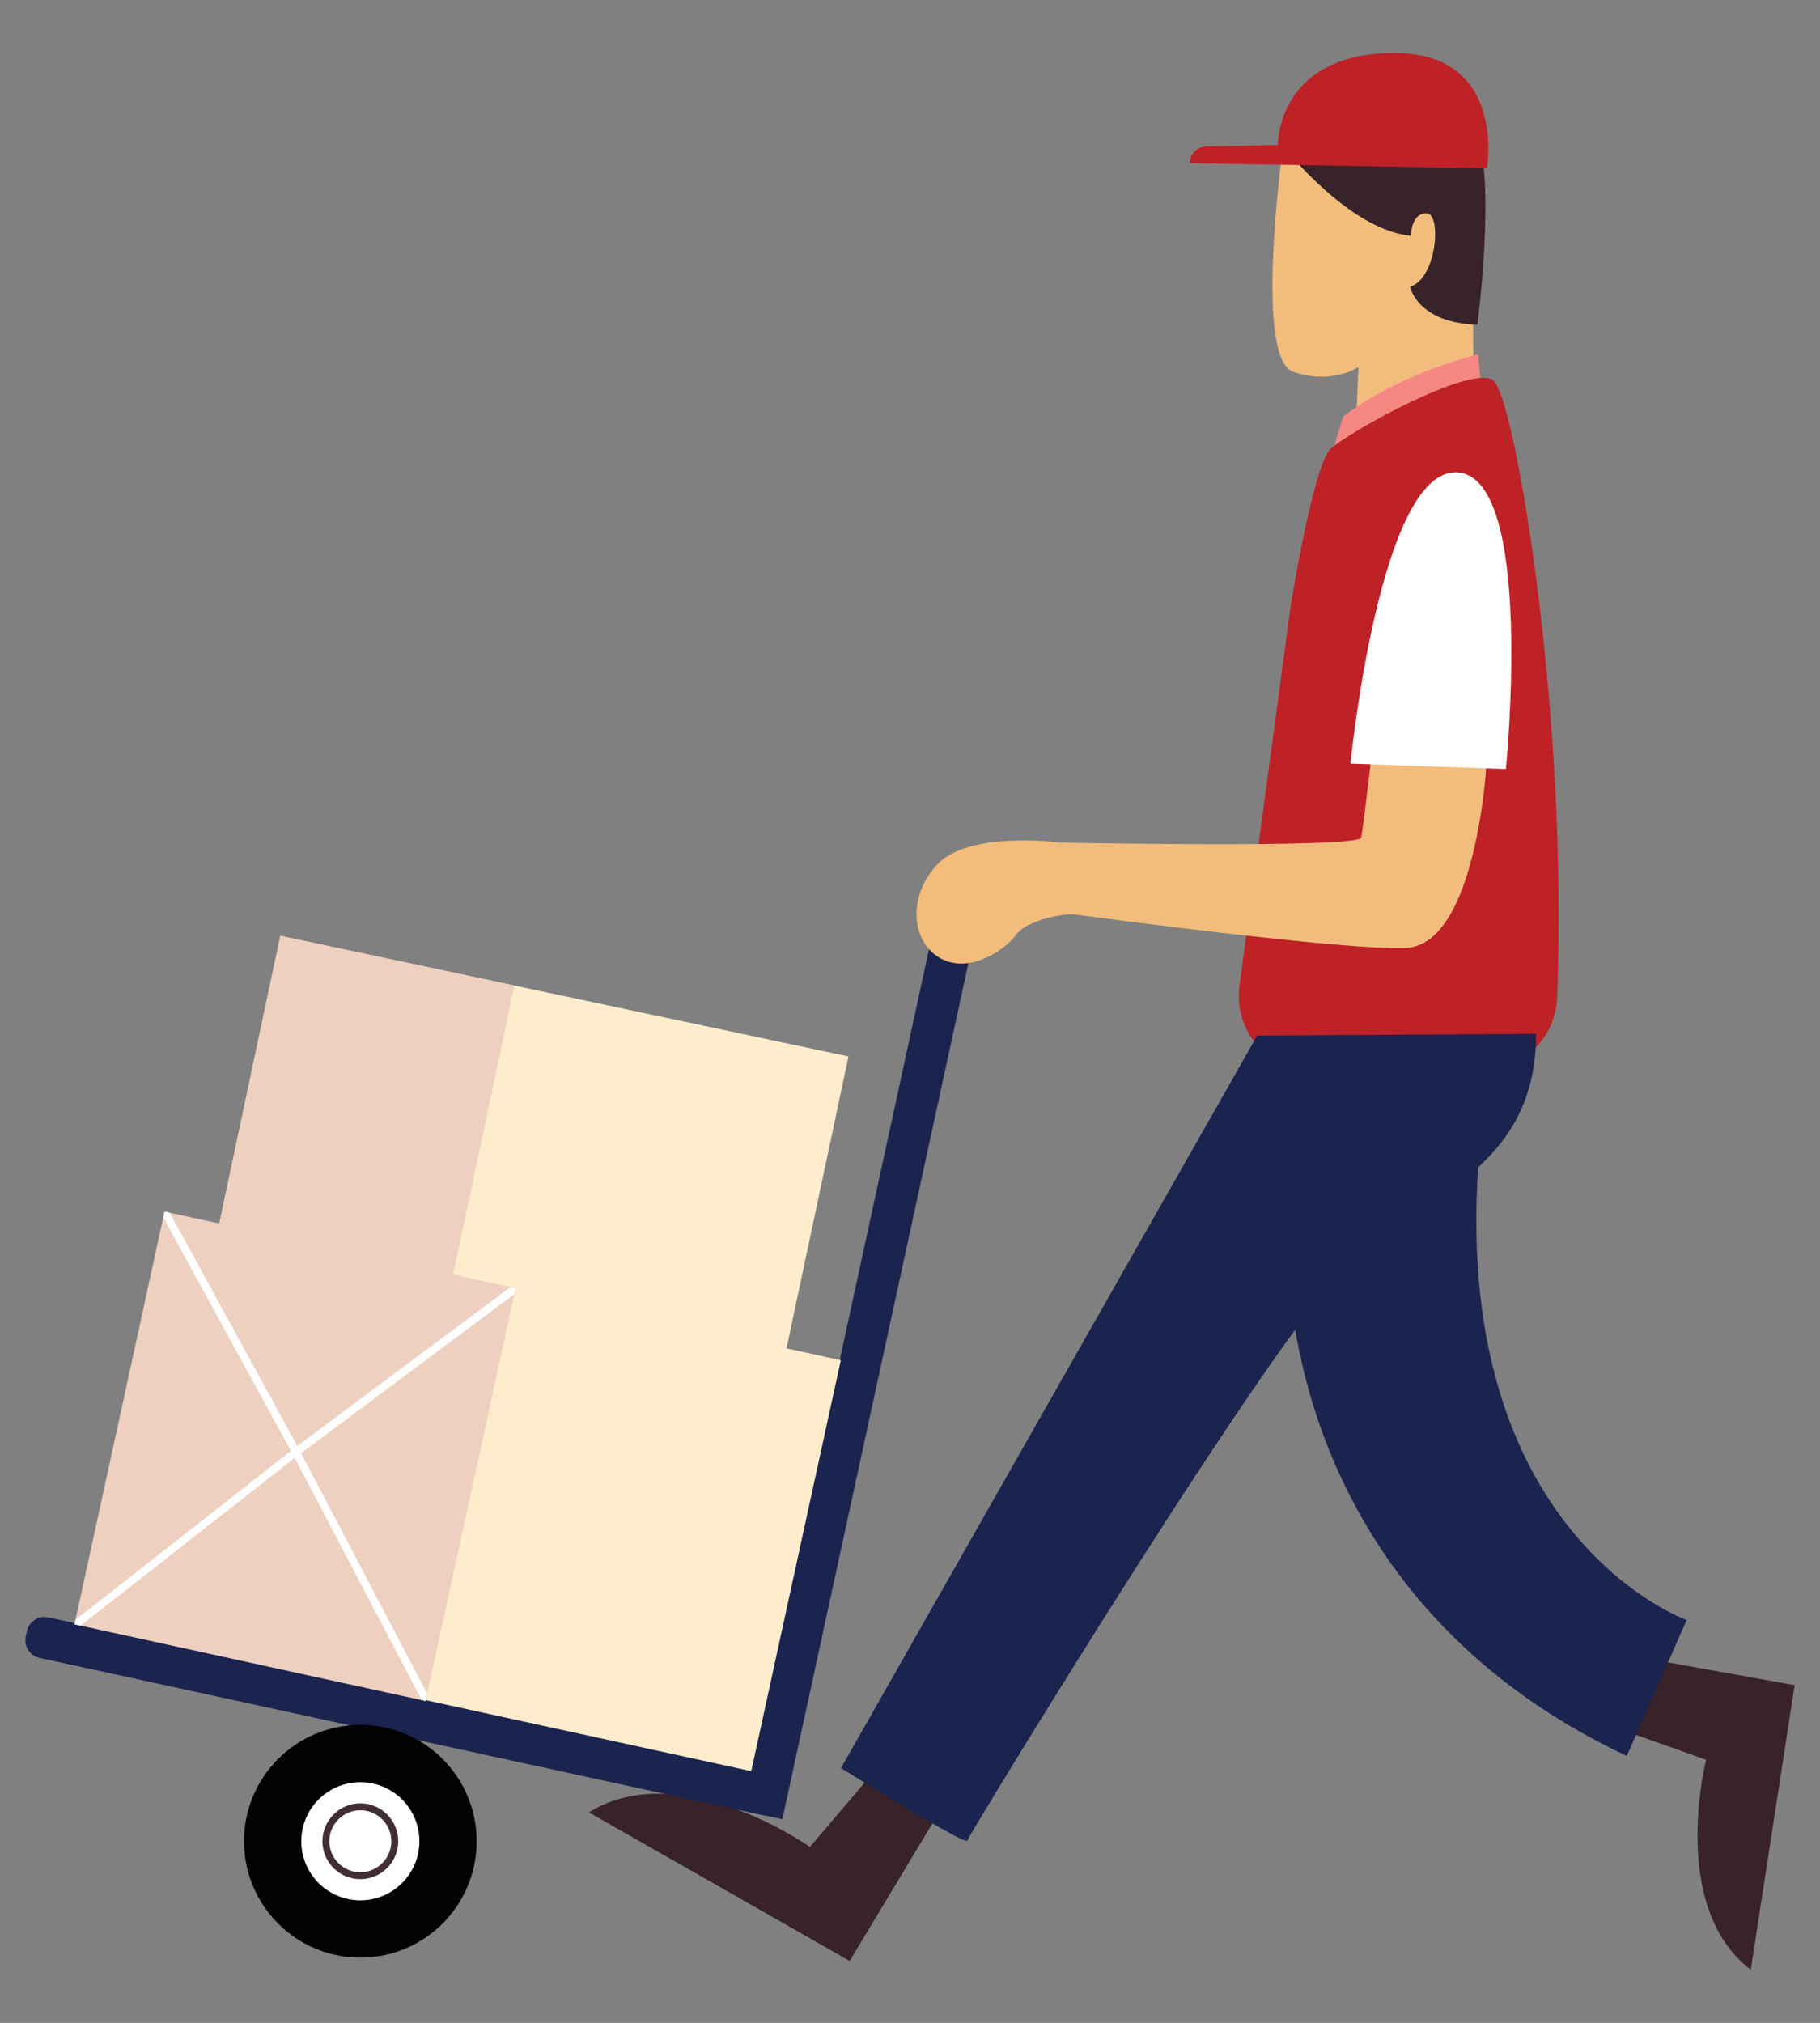 <svg xmlns="http://www.w3.org/2000/svg" xmlns:xlink="http://www.w3.org/1999/xlink" id="Layer_1" x="0px" y="0px" width="900px" height="1000px" viewBox="0 0 900 1000" style="enable-background:new 0 0 900 1000;" xml:space="preserve">
<rect x="0" y="0" width="900" height="1000" fill="#808080" stroke="none"/>
<g>
	<g>
		<g>
			<g>
				<polygon style="fill:#FFECCC;" points="419.574,522.267 385.944,680.698 105.012,621.071 138.642,462.638     "></polygon>
				<polygon style="fill:#EED0C0;" points="254.402,487.21 220.945,644.8 105.191,620.228 138.642,462.638     "></polygon>
			</g>
			<path style="fill:#F2BD7C;" d="M728.728,189.407l-29.519,15.468l-29.101,15.267l1.672-38.29l0.034-0.415     c0,0-13.662,9.126-32.452,2.289c-18.785-6.824-5.702-104.764-5.702-104.764l93.935-0.583L728.728,189.407z"></path>
			<path style="opacity:0.5;fill:#F2BD7C;" d="M699.209,204.875l-29.101,15.267l1.672-38.29c5.81-5.231,24.623-19.521,29.982-16.209     C705.08,167.731,704.132,184.693,699.209,204.875z"></path>
			<path style="fill:#372329;" d="M635.792,73.844c0,0,32.026,40.13,61.919,42.689c0,0,0-11.102,7.684-11.102     s5.123,32.452-8.116,36.303c0,0,3.418,17.926,33.314,18.79c0,0,7.251-55.52,2.132-84.974L635.792,73.844z"></path>
			<path style="fill:#BE2126;" d="M588.395,80.668l146.889,2.56c0,0,10.036-57.417-46.328-57.002     c-57.859,0.426-57.007,45.474-57.007,45.474l-35.444,0.695C592.004,72.486,588.395,76.168,588.395,80.668L588.395,80.668z"></path>
			<path style="fill:#F58883;" d="M664.26,205.919c0,0,22.35-19.072,66.759-30.735l1.415,18.219l-74.578,33.306L664.26,205.919z"></path>
			<path style="fill:#372329;" d="M434.678,872.896l-34.164,40.141c0,0-64.045-45.26-109.311-17.084l128.955,73.445l45.26-75.152     L434.678,872.896z"></path>
			<path style="fill:#372329;" d="M796.035,853.071l47.64,16.871c0,0-18.635,72.852,22.09,103.766l21.688-140.65l-82.809-14.84     L796.035,853.071z"></path>
			<path style="fill:#1B234F;" d="M637.072,614.134c0,0-9.108,170.801,167.381,253.922l29.612-67.182     c0,0-123.548-43.834-101.341-243.674L637.072,614.134z"></path>
			<path style="fill:#BE2126;" d="M638.357,298.763c0,0,11.103-68.844,19.639-76.893c8.542-8.049,68.745-41.567,80.273-33.968     c10.607,6.983,37.492,165.762,31.734,305.302c-0.819,20.004-17.13,35.865-37.145,35.967l-82.688,0.471     c-22.708,0.123-40.275-19.867-37.239-42.363L638.357,298.763z"></path>
			<path style="fill:#1B234F;" d="M621.7,511.938L415.886,874.04c0,0,61.492,38.424,62.346,35.863     c0.853-2.559,155.429-257.055,191.293-287.801c35.87-30.734,90.095-45.26,90.095-111.016L621.7,511.938z"></path>
			<path style="fill:#F2BD7C;" d="M735.184,375.878c0,0-0.686,13.225-3.446,29.69c-4.546,26.885-14.764,62.446-37.001,63.12     c-35.87,1.133-187.881-19.912-187.881-19.912l5.125-32.453c0,0,160.002,3.424,161.137-2.289     c0.369-1.908,1.154-7.679,2.009-14.482c1.679-13.289,3.692-30.498,3.692-30.498L735.184,375.878z"></path>
			<path style="opacity:0.5;fill:#F2BD7C;" d="M735.184,375.878c0,0-0.686,13.225-3.446,29.69l-56.611-6.017     c1.679-13.289,3.692-30.498,3.692-30.498L735.184,375.878z"></path>
			<path style="fill:#FFFFFF;" d="M667.818,377.461c0,0,14.52-146.6,52.949-143.928c38.426,2.683,23.911,146.612,23.911,146.612     L667.818,377.461z"></path>
			<g>
				<polygon style="fill:#1B234F;" points="366.85,894.997 386.875,899.343 482.133,461.2 462.106,456.847     "></polygon>
				<path style="fill:#1B234F;" d="M13.33,806.353l-0.578,2.648c-1.044,4.805,2.003,9.541,6.803,10.586l357.229,77.656      c4.798,1.043,9.536-2,10.58-6.803l0.572-2.639c1.044-4.803-1.998-9.541-6.797-10.586L23.91,799.55      C19.111,798.505,14.374,801.558,13.33,806.353z"></path>
			</g>
			<g>
				<path style="fill:#020202;" d="M235.717,910.229c0,31.768-25.756,57.529-57.529,57.529c-31.767,0-57.523-25.762-57.523-57.529      s25.756-57.529,57.523-57.529C209.961,852.7,235.717,878.462,235.717,910.229z"></path>
				<path style="fill:#FFFFFF;" d="M207.396,910.229c0,16.131-13.077,29.209-29.208,29.209c-16.125,0-29.202-13.078-29.202-29.209      c0-16.129,13.077-29.207,29.202-29.207C194.319,881.022,207.396,894.101,207.396,910.229z"></path>
				<path style="fill:#402E32;" d="M178.188,928.976c-10.338,0-18.746-8.406-18.746-18.746c0-10.338,8.408-18.744,18.746-18.744      s18.752,8.406,18.752,18.744C196.94,920.569,188.527,928.976,178.188,928.976z M178.188,894.897      c-8.453,0-15.333,6.879-15.333,15.332s6.881,15.334,15.333,15.334c8.458,0,15.334-6.881,15.334-15.334      S186.646,894.897,178.188,894.897z"></path>
			</g>
			<path style="fill:#F2BD7C;" d="M522.071,416.29c0,0-43.84-5.41-58.926,11.393c-15.088,16.793-11.956,38.996,2.558,46.395     c14.521,7.408,31.886-5.119,36.725-11.955c4.838-6.826,23.908-11.955,38.143-9.957     C554.804,454.151,522.071,416.29,522.071,416.29z"></path>
			<g>
				
					<rect x="55.757" y="633.706" transform="matrix(0.977 0.213 -0.213 0.977 162.474 -31.349)" style="fill:#FFECCC;" width="341.674" height="207.932"></rect>
				<g>
					<polygon style="fill:#EED0C0;" points="254.979,636.819 210.455,840.882 36.847,802.997 81.366,598.946      "></polygon>
					<polygon style="fill:#FFFFFF;" points="254.979,636.819 254.339,639.749 148.886,718.392 145.73,720.737 143.851,717.257        80.731,601.864 81.366,598.946 83.925,599.507 147.022,714.812 252.421,636.269      "></polygon>
					<polygon style="fill:#FFFFFF;" points="211.252,837.222 210.455,840.882 208.552,840.466 145.73,720.737 39.845,803.657        36.847,802.997 37.33,800.772 143.851,717.257 146.988,714.8 148.886,718.392      "></polygon>
				</g>
			</g>
		</g>
	</g>
</g>
</svg>